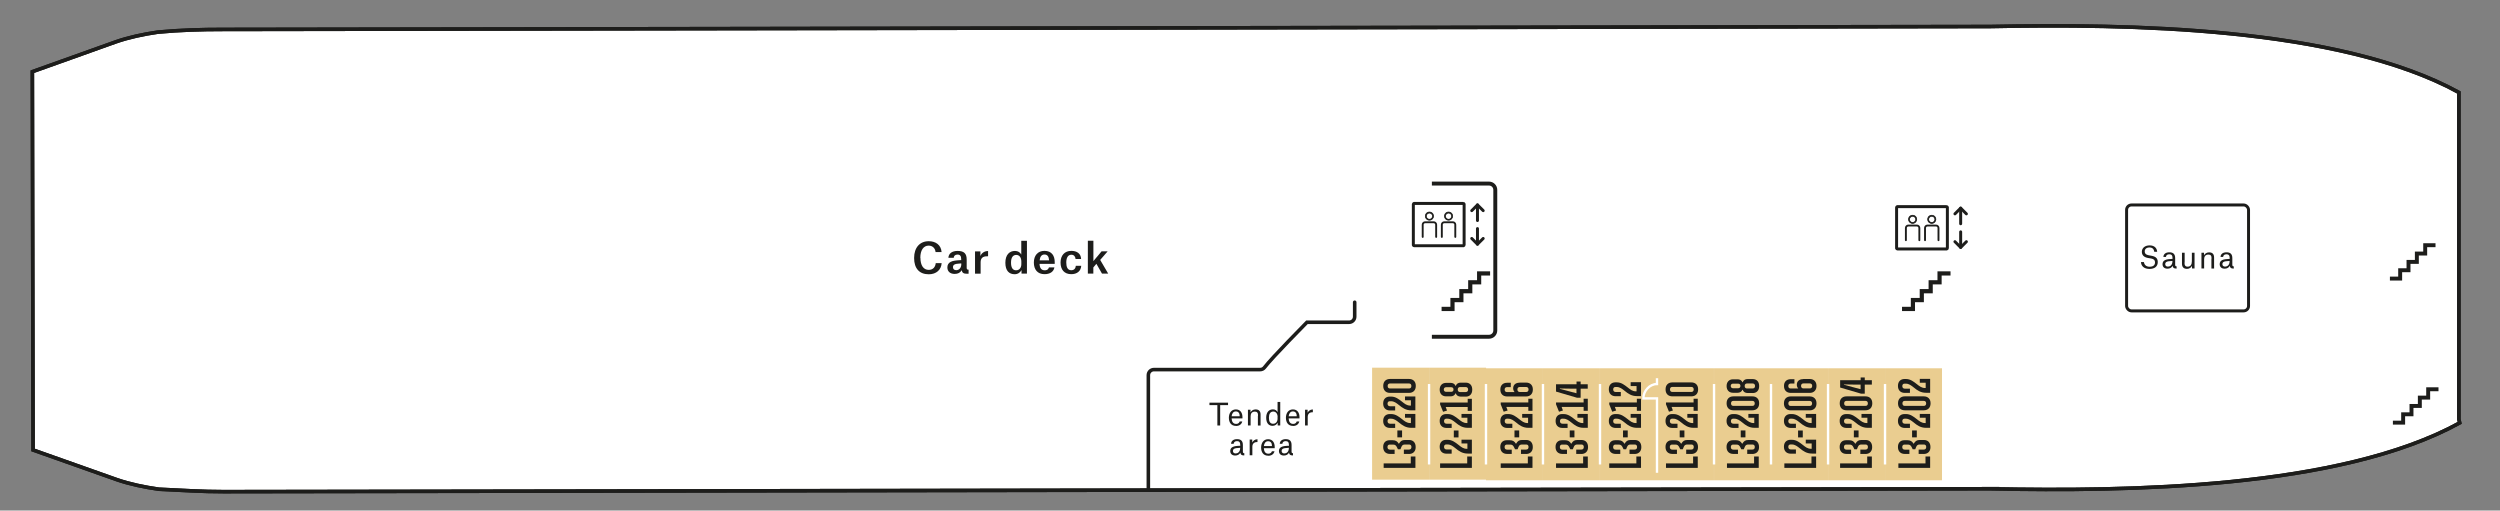 <?xml version="1.0" encoding="UTF-8"?>
<svg xmlns="http://www.w3.org/2000/svg" viewBox="0 0 419.45 85.66">
  <rect x="0" y="0" width="419.45" height="85.66" fill="#808080" stroke="none"/>
  <defs>
    <style>.l,.m,.n,.o,.p,.q,.r{fill:none;}.m{stroke:white;stroke-width:.4px;}.m,.s,.t,.o,.p,.q,.r{stroke-miterlimit:10;}.s{fill:white;}.s,.t,.n,.o,.p,.q,.r{stroke:#1d1d1b;}.s,.o,.p{stroke-width:.6px;}.u{fill:#eacd90;}.v,.t{fill:#1d1d1b;}.t{stroke-width:.13px;}.n{stroke-linejoin:round;stroke-width:.5px;}.n,.o{stroke-linecap:round;}.q{stroke-width:.66px;}.r{stroke-width:.5px;}</style>
  </defs>
  <g id="a">
    <path class="s" d="M334.08,82.01c22.68,.46,58.47,.02,78.61-11.06l-.14-.59V15.51c-20.15-11.08-55.93-11.52-78.61-11.06l-216.04,.36-80.53,.13c-3.54,0-7.17,.1-10.88,.45-2.36,.34-4.89,.87-7.08,1.64L5.43,12.03l.12,63.47,14.01,4.96c2.19,.77,4.72,1.28,7.09,1.62,3.71,.17,7.34,.42,10.88,.41l80.53-.13,90.06-.15,125.98-.21Z"></path>
  </g>
  <g id="b"></g>
  <g id="c">
    <path class="p" d="M334.08,82.01c22.68,.46,58.47,.02,78.61-11.06l-.14-.59V15.51c-20.15-11.08-55.93-11.52-78.61-11.06l-216.04,.36-80.53,.13c-3.54,0-7.17,.1-10.88,.45-2.36,.34-4.89,.87-7.08,1.64L5.43,12.03l.12,63.47,14.01,4.96c2.19,.77,4.72,1.28,7.09,1.62,3.71,.17,7.34,.42,10.88,.41l80.53-.13,90.06-.15,125.98-.21Z"></path>
    <path class="v" d="M319.12,51.49v.7h2.18v-1.49h1.49v-1.49h1.49v-1.49h1.49v-1.49h1.49v-.71h-2.19v1.49h-1.49v1.49h-1.49v1.49h-1.49v1.49h-1.48Z"></path>
    <rect class="l" x="311.03" y="6.61" width="51.73" height="17.77" rx=".82" ry=".82"></rect>
    <rect class="l" x="364.35" y="10.99" width="18.92" height="17.77" rx=".82" ry=".82"></rect>
    <rect class="l" x="384.64" y="16.5" width="18.92" height="17.77" rx=".82" ry=".82"></rect>
    <rect class="l" x="364.35" y="57.92" width="18.92" height="17.77" rx=".82" ry=".82"></rect>
    <rect class="l" x="328.05" y="62.23" width="34.71" height="17.77" rx=".82" ry=".82"></rect>
    <rect class="l" x="384.64" y="52.41" width="18.92" height="17.77" rx=".82" ry=".82"></rect>
    <path class="l" d="M253.86,32.3v22.9c0,.88,.71,1.59,1.59,1.59h36.41c.88,0,1.59-.71,1.59-1.59v-22.9c0-.88-.71-1.59-1.59-1.59h-36.41c-.88,0-1.59,.71-1.59,1.59Z"></path>
    <path class="l" d="M308.02,56.49h-7.67c-.53,0-.96-.43-.96-.96V31.76c0-.53,.43-.96,.96-.96h7.67"></path>
    <path class="l" d="M319.87,30.8h15.11c.7,0,1.26,.57,1.26,1.26v23.16c0,.7-.57,1.26-1.26,1.26h-15.11"></path>
    <path class="q" d="M240.24,30.8h9.59c.58,0,1.05,.47,1.05,1.05v23.6c0,.58-.47,1.05-1.05,1.05h-9.59"></path>
    <path class="v" d="M241.87,51.49v.7h2.18v-1.49h1.49v-1.49h1.49v-1.49h1.49v-1.49h1.49v-.71h-2.19v1.49h-1.49v1.49h-1.49v1.49h-1.49v1.49h-1.48Z"></path>
    <path class="l" d="M173.64,8.15v6.17c0,.76,.61,1.37,1.37,1.37l37.98,.21c.76,0,1.37,.61,1.37,1.37l.09,13.1c0,.76,.61,1.37,1.37,1.37l9.72-.1c.76,0,1.37-.61,1.37-1.37l.33-22.12c0-.76-.61-1.37-1.37-1.37h-50.85c-.76,0-1.37,.61-1.37,1.37Z"></path>
    <path class="l" d="M230.59,42.84l-2.85-1.73c-.28-.17-.45-.47-.45-.79v-4.33c0-.51-.42-.93-.93-.93h-13.51c-.51,0-.93-.42-.93-.93v-12.27c0-.51-.42-.93-.93-.93h-41.85c-.51,0-.93-.42-.93-.93V8.24c0-.51-.42-.93-.93-.93h-22.31c-.51,0-.93,.42-.93,.93V44.24c0,.51-.42,.93-.93,.93h-17.4c-.49,0-.89,.4-.89,.89v32.85c0,.51,.42,.93,.93,.93h65.98c.51,0,.93-.42,.93-.93v-15.97c0-.51,.42-.93,.93-.93h17.83c.29,0,.56-.13,.73-.36,1.21-1.6,7.12-7.58,7.12-7.58h7.08c.51,0,.93-.42,.93-.93v-4.43"></path>
    <path class="l" d="M139.57,7.31H28.63c-.62,.01-4.75,1-8.18,2.09-5.89,1.86-12.1,4.24-12.1,4.24v60.18s8.3,3.31,14.23,5.07c2.43,.72,6.04,.94,6.05,.94H120.24c.76,0,1.37-.61,1.37-1.37V43.14c0-.76,.61-1.37,1.37-1.37h16.59c.76,0,1.37-.61,1.37-1.37V8.68c0-.76-.61-1.37-1.37-1.37Z"></path>
    <rect class="l" x="228.78" y="6.71" width="9.44" height="18.1" rx=".82" ry=".82"></rect>
    <rect class="l" x="290.75" y="6.71" width="9.44" height="18.1" rx=".82" ry=".82"></rect>
    <rect class="l" x="378.92" y="39.06" width="18.33" height="9.26" rx=".82" ry=".82"></rect>
    <rect class="l" x="340.03" y="30.76" width="14.83" height="25.2" rx=".82" ry=".82"></rect>
    <rect class="l" x="356.8" y="34.39" width="20.46" height="17.77" rx=".82" ry=".82"></rect>
    <path class="v" d="M401.48,70.58v.66h2.05v-1.4h1.4v-1.4h1.4v-1.4h1.4v-1.4h1.4v-.66h-2.06v1.4h-1.4v1.4h-1.4v1.4h-1.4v1.4h-1.39Z"></path>
    <path class="v" d="M400.98,46.41v.66h2.05v-1.4h1.4v-1.4h1.4v-1.4h1.4v-1.4h1.4v-.66h-2.06v1.4h-1.4v1.4h-1.4v1.4h-1.4v1.4h-1.39Z"></path>
  </g>
  <g id="d">
    <rect class="l" x="240.7" y="6.11" width="9.56" height="18.79"></rect>
    <rect class="l" x="250.27" y="6.11" width="9.56" height="18.79"></rect>
    <rect class="l" x="259.83" y="6.11" width="9.56" height="18.79"></rect>
    <rect class="l" x="269.39" y="6.11" width="9.56" height="18.79"></rect>
    <rect class="l" x="278.96" y="6.11" width="9.56" height="18.79"></rect>
    <rect class="u" x="258.88" y="61.79" width="9.56" height="18.79"></rect>
    <rect class="u" x="249.32" y="61.79" width="9.56" height="18.79"></rect>
    <rect class="u" x="239.77" y="61.69" width="9.56" height="18.79"></rect>
    <rect class="u" x="230.21" y="61.69" width="9.56" height="18.79"></rect>
    <rect class="u" x="306.71" y="61.79" width="9.56" height="18.79"></rect>
    <rect class="u" x="316.27" y="61.79" width="9.56" height="18.79"></rect>
    <rect class="u" x="268.45" y="61.79" width="9.56" height="18.79"></rect>
    <rect class="u" x="278.01" y="61.79" width="9.56" height="18.79"></rect>
    <rect class="u" x="287.58" y="61.79" width="9.56" height="18.79"></rect>
    <rect class="u" x="297.14" y="61.79" width="9.56" height="18.79"></rect>
  </g>
  <g id="e">
    <line class="l" x1="250.39" y1="22.25" x2="250.39" y2="8.75"></line>
    <line class="l" x1="279.02" y1="22.25" x2="279.02" y2="8.75"></line>
    <line class="l" x1="269.47" y1="22.25" x2="269.47" y2="8.75"></line>
    <line class="l" x1="259.94" y1="22.25" x2="259.94" y2="8.75"></line>
    <line class="m" x1="268.45" y1="77.93" x2="268.45" y2="64.43"></line>
    <line class="m" x1="258.88" y1="77.93" x2="258.88" y2="64.43"></line>
    <line class="m" x1="249.32" y1="77.93" x2="249.32" y2="64.43"></line>
    <line class="m" x1="239.77" y1="77.93" x2="239.77" y2="64.43"></line>
    <line class="m" x1="297.14" y1="77.93" x2="297.14" y2="64.43"></line>
    <line class="m" x1="306.71" y1="77.93" x2="306.71" y2="64.43"></line>
    <line class="m" x1="316.27" y1="77.93" x2="316.27" y2="64.43"></line>
    <line class="m" x1="287.58" y1="77.93" x2="287.58" y2="64.43"></line>
    <path class="m" d="M278.01,79.33v-12.49h-2.29c0-1.24,1.05-2.41,2.29-2.41v-.98"></path>
  </g>
  <g id="f">
    <g>
      <line class="n" x1="328.96" y1="34.92" x2="328.96" y2="37.54"></line>
      <polyline class="n" points="328 40.55 328.96 41.51 329.92 40.55"></polyline>
      <g>
        <polyline class="n" points="328 35.88 328.96 34.92 329.92 35.88"></polyline>
        <line class="n" x1="328.96" y1="41.51" x2="328.96" y2="38.9"></line>
        <path class="n" d="M326.6,34.67h-8.26s-.07,.01-.09,.04h0s-.04,.06-.04,.09v6.84s.01,.07,.04,.09c.02,.02,.05,.04,.09,.04h8.26s.07-.01,.09-.04c.02-.02,.04-.06,.04-.09v-6.84s-.01-.07-.04-.09c-.02-.02-.06-.04-.09-.04h0Z"></path>
        <path class="t" d="M320.9,37.48c-.37,0-.68-.3-.68-.68s.3-.68,.68-.68,.68,.3,.68,.68-.3,.68-.68,.68Zm0-1.2c-.29,0-.53,.24-.53,.53s.24,.53,.53,.53,.53-.24,.53-.53-.24-.53-.53-.53Z"></path>
        <path class="v" d="M321.62,37.68h-1.44c-.32,0-.57,.26-.57,.57v2.05c0,.09,.07,.16,.16,.16s.16-.07,.16-.16v-2.05c0-.14,.11-.25,.25-.25h1.44c.14,0,.25,.11,.25,.25v2.05c0,.09,.07,.16,.16,.16s.16-.07,.16-.16v-2.05c0-.32-.26-.57-.57-.57Z"></path>
        <path class="t" d="M324.11,37.48c-.37,0-.68-.3-.68-.68s.3-.68,.68-.68,.68,.3,.68,.68-.3,.68-.68,.68Zm0-1.2c-.29,0-.53,.24-.53,.53s.24,.53,.53,.53,.53-.24,.53-.53-.24-.53-.53-.53Z"></path>
        <path class="v" d="M324.83,37.68h-1.44c-.32,0-.57,.26-.57,.57v2.05c0,.09,.07,.16,.16,.16s.16-.07,.16-.16v-2.05c0-.14,.11-.25,.25-.25h1.44c.14,0,.25,.11,.25,.25v2.05c0,.09,.07,.16,.16,.16s.16-.07,.16-.16v-2.05c0-.32-.26-.57-.57-.57Z"></path>
      </g>
    </g>
    <g>
      <line class="n" x1="247.89" y1="34.38" x2="247.89" y2="37"></line>
      <polyline class="n" points="246.93 40.01 247.89 40.97 248.85 40.01"></polyline>
      <g>
        <polyline class="n" points="246.93 35.34 247.89 34.38 248.85 35.34"></polyline>
        <line class="n" x1="247.89" y1="40.97" x2="247.89" y2="38.35"></line>
        <path class="n" d="M245.52,34.13h-8.26s-.07,.01-.09,.04h0s-.04,.06-.04,.09v6.84s.01,.07,.04,.09c.02,.02,.05,.04,.09,.04h8.26s.07-.01,.09-.04c.02-.02,.04-.06,.04-.09v-6.84s-.01-.07-.04-.09c-.02-.02-.06-.04-.09-.04h0Z"></path>
        <path class="t" d="M239.83,36.94c-.37,0-.68-.3-.68-.68s.3-.68,.68-.68,.68,.3,.68,.68-.3,.68-.68,.68Zm0-1.2c-.29,0-.53,.24-.53,.53s.24,.53,.53,.53,.53-.24,.53-.53-.24-.53-.53-.53Z"></path>
        <path class="v" d="M240.55,37.13h-1.44c-.32,0-.57,.26-.57,.57v2.05c0,.09,.07,.16,.16,.16s.16-.07,.16-.16v-2.05c0-.14,.11-.25,.25-.25h1.44c.14,0,.25,.11,.25,.25v2.05c0,.09,.07,.16,.16,.16s.16-.07,.16-.16v-2.05c0-.32-.26-.57-.57-.57Z"></path>
        <path class="t" d="M243.04,36.94c-.37,0-.68-.3-.68-.68s.3-.68,.68-.68,.68,.3,.68,.68-.3,.68-.68,.68Zm0-1.2c-.29,0-.53,.24-.53,.53s.24,.53,.53,.53,.53-.24,.53-.53-.24-.53-.53-.53Z"></path>
        <path class="v" d="M243.76,37.13h-1.44c-.32,0-.57,.26-.57,.57v2.05c0,.09,.07,.16,.16,.16s.16-.07,.16-.16v-2.05c0-.14,.11-.25,.25-.25h1.44c.14,0,.25,.11,.25,.25v2.05c0,.09,.07,.16,.16,.16s.16-.07,.16-.16v-2.05c0-.32-.26-.57-.57-.57Z"></path>
      </g>
    </g>
  </g>
  <g id="g">
    <path class="o" d="M192.67,81.91v-18.97c0-.51,.42-.93,.93-.93h17.83c.29,0,.56-.13,.73-.36,1.21-1.6,7.12-7.58,7.12-7.58h7.08c.51,0,.93-.42,.93-.93v-2.43"></path>
    <path class="l" d="M144.06,5.24V44.24c0,.51-.42,.93-.93,.93h-17.4c-.49,0-.89,.4-.89,.89v35.85"></path>
    <path class="l" d="M227.3,38.31v-2.33c0-.51-.42-.93-.93-.93h-13.51c-.51,0-.93-.42-.93-.93v-12.27c0-.51-.42-.93-.93-.93h-41.85c-.51,0-.93-.42-.93-.93V5.24"></path>
    <rect class="r" x="356.8" y="34.39" width="20.46" height="17.77" rx=".82" ry=".82"></rect>
  </g>
  <g id="h"></g>
  <g id="i"></g>
  <g id="j">
    <g>
      <path class="v" d="M261.07,78.5v-.75h4.55v-1.16h.78v1.91h-5.33Z"></path>
      <path class="v" d="M265.31,76.16h-.85v-.73h.85c.27,0,.42-.14,.42-.44,0-.26-.15-.41-.38-.41h-.69c-.33,0-.5,.09-.65,.49l-.12,.31h-.43l-.1-.22c-.21-.44-.35-.57-.73-.57h-.54c-.22,0-.38,.14-.38,.41,0,.3,.16,.44,.42,.44h.78v.72h-.78c-.72,0-1.14-.46-1.14-1.14v-.06c0-.63,.38-1.1,1.07-1.1h.54c.46,0,.77,.18,1,.58h.04c.26-.43,.49-.62,1.01-.62h.69c.69,0,1.1,.46,1.1,1.16v.07c0,.66-.42,1.12-1.14,1.12Z"></path>
      <path class="v" d="M263.37,72.22h.79v1.16h-.79v-1.16Z"></path>
      <path class="v" d="M264.67,69.45h1.73v2.33h-.69c-.9,0-1.48-.41-2.06-.89-.43-.34-.81-.64-1.33-.64h-.22c-.22,0-.37,.14-.37,.41s.16,.43,.42,.43h.86v.71h-.87c-.72,0-1.14-.47-1.14-1.14v-.06c0-.7,.44-1.13,1.09-1.13h.26c.74,0,1.3,.46,1.78,.83,.48,.38,.83,.68,1.42,.68h.1v-.89h-.99v-.66Z"></path>
      <path class="v" d="M265.7,66.9h.7v2.02h-.7v-.64h-3.69l.22,.59-.66,.21-.5-1.24v-.31h4.63v-.63Z"></path>
      <path class="v" d="M265.2,64.01v.46h1.19v.74h-1.19v1.52h-.62l-3.51-1.03v-1.23h3.44v-.46h.7Zm-.7,1.2h-.84c-.6,0-1.27-.02-1.95-.03v.06l2.79,.74v-.77Z"></path>
    </g>
    <g>
      <path class="v" d="M308.73,78.5v-.75h4.55v-1.16h.78v1.91h-5.33Z"></path>
      <path class="v" d="M312.98,76.16h-.85v-.73h.85c.27,0,.42-.14,.42-.44,0-.26-.15-.41-.38-.41h-.69c-.33,0-.5,.09-.65,.49l-.12,.31h-.43l-.1-.22c-.21-.44-.35-.57-.73-.57h-.54c-.22,0-.38,.14-.38,.41,0,.3,.16,.44,.42,.44h.78v.72h-.78c-.72,0-1.14-.46-1.14-1.14v-.06c0-.63,.38-1.1,1.07-1.1h.54c.46,0,.77,.18,1,.58h.04c.26-.43,.49-.62,1.01-.62h.69c.69,0,1.1,.46,1.1,1.16v.07c0,.66-.42,1.12-1.14,1.12Z"></path>
      <path class="v" d="M311.04,72.22h.79v1.16h-.79v-1.16Z"></path>
      <path class="v" d="M312.33,69.45h1.73v2.33h-.69c-.9,0-1.48-.41-2.06-.89-.43-.34-.81-.64-1.33-.64h-.22c-.22,0-.37,.14-.37,.41s.16,.43,.42,.43h.86v.71h-.87c-.72,0-1.14-.47-1.14-1.14v-.06c0-.7,.44-1.13,1.09-1.13h.26c.74,0,1.3,.46,1.78,.83,.48,.38,.83,.68,1.42,.68h.1v-.89h-.99v-.66Z"></path>
      <path class="v" d="M312.99,68.84h-3.18c-.72,0-1.14-.46-1.14-1.14v-.06c0-.68,.42-1.14,1.14-1.14h3.18c.72,0,1.14,.46,1.14,1.14v.06c0,.67-.42,1.14-1.14,1.14Zm0-1.58h-3.18c-.25,0-.4,.14-.4,.42s.15,.42,.4,.42h3.18c.25,0,.4-.14,.4-.42s-.15-.42-.4-.42Z"></path>
      <path class="v" d="M312.87,63.33v.46h1.19v.74h-1.19v1.52h-.62l-3.51-1.03v-1.23h3.44v-.46h.7Zm-.7,1.2h-.84c-.6,0-1.27-.02-1.95-.03v.06l2.79,.74v-.77Z"></path>
    </g>
    <g>
      <path class="v" d="M318.51,78.5v-.75h4.55v-1.16h.78v1.91h-5.33Z"></path>
      <path class="v" d="M322.76,76.16h-.85v-.73h.85c.27,0,.42-.14,.42-.44,0-.26-.15-.41-.38-.41h-.69c-.33,0-.5,.09-.65,.49l-.12,.31h-.43l-.1-.22c-.21-.44-.35-.57-.73-.57h-.54c-.22,0-.38,.14-.38,.41,0,.3,.16,.44,.42,.44h.78v.72h-.78c-.72,0-1.14-.46-1.14-1.14v-.06c0-.63,.38-1.1,1.07-1.1h.54c.46,0,.77,.18,1,.58h.04c.26-.43,.49-.62,1.01-.62h.69c.69,0,1.1,.46,1.1,1.16v.07c0,.66-.42,1.12-1.14,1.12Z"></path>
      <path class="v" d="M320.81,72.22h.79v1.16h-.79v-1.16Z"></path>
      <path class="v" d="M322.11,69.45h1.73v2.33h-.69c-.9,0-1.48-.41-2.06-.89-.43-.34-.81-.64-1.33-.64h-.22c-.22,0-.37,.14-.37,.41s.16,.43,.42,.43h.86v.71h-.87c-.72,0-1.14-.47-1.14-1.14v-.06c0-.7,.44-1.13,1.09-1.13h.26c.74,0,1.3,.46,1.78,.83,.48,.38,.83,.68,1.42,.68h.1v-.89h-.99v-.66Z"></path>
      <path class="v" d="M322.77,68.84h-3.18c-.72,0-1.14-.46-1.14-1.14v-.06c0-.68,.42-1.14,1.14-1.14h3.18c.72,0,1.14,.46,1.14,1.14v.06c0,.67-.42,1.14-1.14,1.14Zm0-1.58h-3.18c-.25,0-.4,.14-.4,.42s.15,.42,.4,.42h3.18c.25,0,.4-.14,.4-.42s-.15-.42-.4-.42Z"></path>
      <path class="v" d="M322.11,63.57h1.73v2.33h-.69c-.9,0-1.48-.41-2.06-.89-.43-.34-.81-.64-1.33-.64h-.22c-.22,0-.37,.14-.37,.41s.16,.43,.42,.43h.86v.71h-.87c-.72,0-1.14-.47-1.14-1.14v-.06c0-.7,.44-1.13,1.09-1.13h.26c.74,0,1.3,.46,1.78,.83,.48,.38,.83,.68,1.42,.68h.1v-.89h-.99v-.66Z"></path>
    </g>
    <g>
      <path class="v" d="M251.79,78.5v-.75h4.55v-1.16h.78v1.91h-5.33Z"></path>
      <path class="v" d="M256.04,76.16h-.85v-.73h.85c.27,0,.42-.14,.42-.44,0-.26-.15-.41-.38-.41h-.69c-.33,0-.5,.09-.65,.49l-.12,.31h-.43l-.1-.22c-.21-.44-.35-.57-.73-.57h-.54c-.22,0-.38,.14-.38,.41,0,.3,.16,.44,.42,.44h.78v.72h-.78c-.72,0-1.14-.46-1.14-1.14v-.06c0-.63,.38-1.1,1.07-1.1h.54c.46,0,.77,.18,1,.58h.04c.26-.43,.49-.62,1.01-.62h.69c.69,0,1.1,.46,1.1,1.16v.07c0,.66-.42,1.12-1.14,1.12Z"></path>
      <path class="v" d="M254.1,72.22h.79v1.16h-.79v-1.16Z"></path>
      <path class="v" d="M255.39,69.45h1.73v2.33h-.69c-.9,0-1.48-.41-2.05-.89-.43-.34-.81-.64-1.33-.64h-.22c-.22,0-.37,.14-.37,.41s.16,.43,.42,.43h.86v.71h-.87c-.72,0-1.14-.47-1.14-1.14v-.06c0-.7,.44-1.13,1.09-1.13h.26c.74,0,1.3,.46,1.78,.83s.83,.68,1.42,.68h.1v-.89h-.99v-.66Z"></path>
      <path class="v" d="M256.42,66.9h.7v2.02h-.7v-.64h-3.69l.22,.59-.66,.21-.5-1.24v-.31h4.63v-.63Z"></path>
      <path class="v" d="M254.95,64.19h1.1c.71,0,1.13,.46,1.13,1.13v.06c0,.67-.42,1.14-1.14,1.14h-3.17c-.73,0-1.14-.46-1.14-1.14v-.06c0-.65,.41-1.1,1.13-1.1h.62v.73h-.62c-.25,0-.41,.14-.41,.41s.14,.42,.39,.42h1.28c-.15-.16-.24-.37-.24-.64,0-.54,.38-.93,1.06-.93Zm.04,.74c-.25,0-.4,.15-.4,.42,0,.25,.15,.42,.4,.42h1.06c.25,0,.41-.15,.41-.42s-.16-.42-.41-.42h-1.06Z"></path>
    </g>
    <g>
      <path class="v" d="M241.62,78.5v-.75h4.55v-1.16h.78v1.91h-5.33Z"></path>
      <path class="v" d="M245.22,73.77h1.73v2.33h-.69c-.9,0-1.48-.41-2.06-.89-.43-.34-.81-.64-1.33-.64h-.22c-.22,0-.37,.14-.37,.41s.16,.43,.42,.43h.86v.71h-.87c-.72,0-1.14-.47-1.14-1.14v-.06c0-.7,.44-1.13,1.09-1.13h.26c.74,0,1.3,.46,1.78,.83,.48,.38,.83,.68,1.42,.68h.1v-.89h-.99v-.66Z"></path>
      <path class="v" d="M243.92,72.23h.79v1.16h-.79v-1.16Z"></path>
      <path class="v" d="M245.22,69.45h1.73v2.33h-.69c-.9,0-1.48-.41-2.06-.89-.43-.34-.81-.64-1.33-.64h-.22c-.22,0-.37,.14-.37,.41s.16,.43,.42,.43h.86v.71h-.87c-.72,0-1.14-.47-1.14-1.14v-.06c0-.7,.44-1.13,1.09-1.13h.26c.74,0,1.3,.46,1.78,.83,.48,.38,.83,.68,1.42,.68h.1v-.89h-.99v-.66Z"></path>
      <path class="v" d="M246.25,66.91h.7v2.02h-.7v-.64h-3.69l.22,.59-.66,.21-.5-1.24v-.31h4.63v-.63Z"></path>
      <path class="v" d="M245.92,66.54h-.85c-.39,0-.7-.18-.82-.54h-.05c-.13,.35-.47,.5-.8,.5h-.78c-.66,0-1.07-.45-1.07-1.11v-.04c0-.66,.42-1.11,1.07-1.11h.78c.33,0,.67,.14,.8,.5h.05c.13-.37,.43-.54,.82-.54h.85c.69,0,1.09,.46,1.09,1.14v.07c0,.68-.4,1.14-1.09,1.14Zm-2.44-1.57h-.86c-.22,0-.38,.14-.38,.38s.16,.39,.38,.39h.86c.23,0,.39-.13,.39-.39s-.16-.38-.39-.38Zm2.43-.03h-.93c-.24,0-.4,.13-.4,.42s.16,.42,.4,.42h.93c.24,0,.41-.14,.41-.42s-.17-.42-.41-.42Z"></path>
    </g>
    <g>
      <path class="v" d="M232.15,78.5v-.75h4.55v-1.16h.78v1.91h-5.33Z"></path>
      <path class="v" d="M236.39,76.16h-.85v-.73h.85c.27,0,.42-.14,.42-.44,0-.26-.15-.41-.38-.41h-.69c-.33,0-.5,.09-.65,.49l-.12,.31h-.43l-.1-.22c-.21-.44-.35-.57-.73-.57h-.54c-.22,0-.38,.14-.38,.41,0,.3,.16,.44,.42,.44h.78v.72h-.78c-.72,0-1.14-.46-1.14-1.14v-.06c0-.63,.38-1.1,1.07-1.1h.54c.46,0,.77,.18,1,.58h.04c.26-.43,.49-.62,1.01-.62h.69c.69,0,1.1,.46,1.1,1.16v.07c0,.66-.42,1.12-1.14,1.12Z"></path>
      <path class="v" d="M234.45,72.22h.79v1.16h-.79v-1.16Z"></path>
      <path class="v" d="M235.74,69.45h1.73v2.33h-.69c-.9,0-1.48-.41-2.06-.89-.43-.34-.81-.64-1.33-.64h-.22c-.22,0-.37,.14-.37,.41s.16,.43,.42,.43h.86v.71h-.87c-.72,0-1.14-.47-1.14-1.14v-.06c0-.7,.44-1.13,1.09-1.13h.26c.74,0,1.3,.46,1.78,.83,.48,.38,.83,.68,1.42,.68h.1v-.89h-.99v-.66Z"></path>
      <path class="v" d="M235.74,66.52h1.73v2.33h-.69c-.9,0-1.48-.41-2.06-.89-.43-.34-.81-.64-1.33-.64h-.22c-.22,0-.37,.14-.37,.41s.16,.43,.42,.43h.86v.71h-.87c-.72,0-1.14-.47-1.14-1.14v-.06c0-.7,.44-1.13,1.09-1.13h.26c.74,0,1.3,.46,1.78,.83,.48,.38,.83,.68,1.42,.68h.1v-.89h-.99v-.66Z"></path>
      <path class="v" d="M236.4,65.92h-3.18c-.72,0-1.14-.46-1.14-1.14v-.06c0-.68,.42-1.14,1.14-1.14h3.18c.72,0,1.14,.46,1.14,1.14v.06c0,.67-.42,1.14-1.14,1.14Zm0-1.58h-3.18c-.25,0-.4,.14-.4,.42s.15,.42,.4,.42h3.18c.25,0,.4-.14,.4-.42s-.15-.42-.4-.42Z"></path>
    </g>
    <g>
      <path class="v" d="M270,78.5v-.75h4.55v-1.16h.78v1.91h-5.33Z"></path>
      <path class="v" d="M274.25,76.16h-.85v-.73h.85c.27,0,.42-.14,.42-.44,0-.26-.15-.41-.38-.41h-.69c-.33,0-.5,.09-.65,.49l-.12,.31h-.43l-.1-.22c-.21-.44-.35-.57-.73-.57h-.54c-.22,0-.38,.14-.38,.41,0,.3,.16,.44,.42,.44h.78v.72h-.78c-.72,0-1.14-.46-1.14-1.14v-.06c0-.63,.38-1.1,1.07-1.1h.54c.46,0,.77,.18,1,.58h.04c.26-.43,.49-.62,1.01-.62h.69c.69,0,1.1,.46,1.1,1.16v.07c0,.66-.42,1.12-1.14,1.12Z"></path>
      <path class="v" d="M272.31,72.22h.79v1.16h-.79v-1.16Z"></path>
      <path class="v" d="M273.6,69.45h1.73v2.33h-.69c-.9,0-1.48-.41-2.06-.89-.43-.34-.81-.64-1.33-.64h-.22c-.22,0-.37,.14-.37,.41s.16,.43,.42,.43h.86v.71h-.87c-.72,0-1.14-.47-1.14-1.14v-.06c0-.7,.44-1.13,1.09-1.13h.26c.74,0,1.3,.46,1.78,.83,.48,.38,.83,.68,1.42,.68h.1v-.89h-.99v-.66Z"></path>
      <path class="v" d="M274.63,66.9h.7v2.02h-.7v-.64h-3.69l.22,.59-.66,.21-.5-1.24v-.31h4.63v-.63Z"></path>
      <path class="v" d="M273.6,64.13h1.73v2.33h-.69c-.9,0-1.48-.41-2.06-.89-.43-.34-.81-.64-1.33-.64h-.22c-.22,0-.37,.14-.37,.41s.16,.43,.42,.43h.86v.71h-.87c-.72,0-1.14-.47-1.14-1.14v-.06c0-.7,.44-1.13,1.09-1.13h.26c.74,0,1.3,.46,1.78,.83,.48,.38,.83,.68,1.42,.68h.1v-.89h-.99v-.66Z"></path>
    </g>
    <g>
      <path class="v" d="M279.52,78.5v-.75h4.55v-1.16h.78v1.91h-5.33Z"></path>
      <path class="v" d="M283.76,76.16h-.85v-.73h.85c.27,0,.42-.14,.42-.44,0-.26-.15-.41-.38-.41h-.69c-.33,0-.5,.09-.65,.49l-.12,.31h-.43l-.1-.22c-.21-.44-.35-.57-.73-.57h-.54c-.22,0-.38,.14-.38,.41,0,.3,.16,.44,.42,.44h.78v.72h-.78c-.72,0-1.14-.46-1.14-1.14v-.06c0-.63,.38-1.1,1.07-1.1h.54c.46,0,.77,.18,1,.58h.04c.26-.43,.49-.62,1.01-.62h.69c.69,0,1.1,.46,1.1,1.16v.07c0,.66-.42,1.12-1.14,1.12Z"></path>
      <path class="v" d="M281.82,72.22h.79v1.16h-.79v-1.16Z"></path>
      <path class="v" d="M283.11,69.45h1.73v2.33h-.69c-.9,0-1.48-.41-2.06-.89-.43-.34-.81-.64-1.33-.64h-.22c-.22,0-.37,.14-.37,.41s.16,.43,.42,.43h.86v.71h-.87c-.72,0-1.14-.47-1.14-1.14v-.06c0-.7,.44-1.13,1.09-1.13h.26c.74,0,1.3,.46,1.78,.83,.48,.38,.83,.68,1.42,.68h.1v-.89h-.99v-.66Z"></path>
      <path class="v" d="M284.15,66.9h.7v2.02h-.7v-.64h-3.69l.22,.59-.66,.21-.5-1.24v-.31h4.63v-.63Z"></path>
      <path class="v" d="M283.77,66.5h-3.18c-.72,0-1.14-.46-1.14-1.14v-.06c0-.68,.42-1.14,1.14-1.14h3.18c.72,0,1.14,.46,1.14,1.14v.06c0,.67-.42,1.14-1.14,1.14Zm0-1.58h-3.18c-.25,0-.4,.14-.4,.42s.15,.42,.4,.42h3.18c.25,0,.4-.14,.4-.42s-.15-.42-.4-.42Z"></path>
    </g>
    <g>
      <path class="v" d="M289.75,78.5v-.75h4.55v-1.16h.78v1.91h-5.33Z"></path>
      <path class="v" d="M294,76.16h-.85v-.73h.85c.27,0,.42-.14,.42-.44,0-.26-.15-.41-.38-.41h-.69c-.33,0-.5,.09-.65,.49l-.12,.31h-.43l-.1-.22c-.21-.44-.35-.57-.73-.57h-.54c-.22,0-.38,.14-.38,.41,0,.3,.16,.44,.42,.44h.78v.72h-.78c-.72,0-1.14-.46-1.14-1.14v-.06c0-.63,.38-1.1,1.07-1.1h.54c.46,0,.77,.18,1,.58h.04c.26-.43,.49-.62,1.01-.62h.69c.69,0,1.1,.46,1.1,1.16v.07c0,.66-.42,1.12-1.14,1.12Z"></path>
      <path class="v" d="M292.06,72.22h.79v1.16h-.79v-1.16Z"></path>
      <path class="v" d="M293.35,69.45h1.73v2.33h-.69c-.9,0-1.48-.41-2.06-.89-.43-.34-.81-.64-1.33-.64h-.22c-.22,0-.37,.14-.37,.41s.16,.43,.42,.43h.86v.71h-.87c-.72,0-1.14-.47-1.14-1.14v-.06c0-.7,.44-1.13,1.09-1.13h.26c.74,0,1.3,.46,1.78,.83,.48,.38,.83,.68,1.42,.68h.1v-.89h-.99v-.66Z"></path>
      <path class="v" d="M294.01,68.84h-3.18c-.72,0-1.14-.46-1.14-1.14v-.06c0-.68,.42-1.14,1.14-1.14h3.18c.72,0,1.14,.46,1.14,1.14v.06c0,.67-.42,1.14-1.14,1.14Zm0-1.58h-3.18c-.25,0-.4,.14-.4,.42s.15,.42,.4,.42h3.18c.25,0,.4-.14,.4-.42s-.15-.42-.4-.42Z"></path>
      <path class="v" d="M294.06,65.94h-.85c-.39,0-.7-.18-.82-.54h-.05c-.13,.35-.47,.5-.8,.5h-.78c-.66,0-1.07-.45-1.07-1.11v-.04c0-.66,.42-1.11,1.07-1.11h.78c.33,0,.67,.14,.8,.5h.05c.13-.37,.43-.54,.82-.54h.85c.69,0,1.09,.46,1.09,1.14v.07c0,.68-.4,1.14-1.09,1.14Zm-2.44-1.57h-.86c-.22,0-.38,.14-.38,.38s.16,.39,.38,.39h.86c.23,0,.39-.13,.39-.39s-.16-.38-.39-.38Zm2.43-.03h-.93c-.24,0-.4,.13-.4,.42s.16,.42,.4,.42h.93c.24,0,.41-.14,.41-.42s-.17-.42-.41-.42Z"></path>
    </g>
    <g>
      <path class="v" d="M299.38,78.5v-.75h4.55v-1.16h.78v1.91h-5.33Z"></path>
      <path class="v" d="M302.98,73.77h1.73v2.33h-.69c-.9,0-1.48-.41-2.06-.89-.43-.34-.81-.64-1.33-.64h-.22c-.22,0-.37,.14-.37,.41s.16,.43,.42,.43h.86v.71h-.87c-.72,0-1.14-.47-1.14-1.14v-.06c0-.7,.44-1.13,1.09-1.13h.26c.74,0,1.3,.46,1.78,.83,.48,.38,.83,.68,1.42,.68h.1v-.89h-.99v-.66Z"></path>
      <path class="v" d="M301.68,72.23h.79v1.16h-.79v-1.16Z"></path>
      <path class="v" d="M302.98,69.45h1.73v2.33h-.69c-.9,0-1.48-.41-2.06-.89-.43-.34-.81-.64-1.33-.64h-.22c-.22,0-.37,.14-.37,.41s.16,.43,.42,.43h.86v.71h-.87c-.72,0-1.14-.47-1.14-1.14v-.06c0-.7,.44-1.13,1.09-1.13h.26c.74,0,1.3,.46,1.78,.83,.48,.38,.83,.68,1.42,.68h.1v-.89h-.99v-.66Z"></path>
      <path class="v" d="M303.63,68.85h-3.18c-.72,0-1.14-.46-1.14-1.14v-.06c0-.68,.42-1.14,1.14-1.14h3.18c.72,0,1.14,.46,1.14,1.14v.06c0,.67-.42,1.14-1.14,1.14Zm0-1.58h-3.18c-.25,0-.4,.14-.4,.42s.15,.42,.4,.42h3.18c.25,0,.4-.14,.4-.42s-.15-.42-.4-.42Z"></path>
      <path class="v" d="M302.54,63.59h1.1c.71,0,1.13,.46,1.13,1.13v.06c0,.67-.42,1.14-1.14,1.14h-3.17c-.73,0-1.14-.46-1.14-1.14v-.06c0-.65,.41-1.1,1.13-1.1h.62v.73h-.62c-.25,0-.41,.14-.41,.41s.14,.42,.39,.42h1.28c-.15-.16-.24-.37-.24-.64,0-.54,.38-.93,1.06-.93Zm.04,.74c-.25,0-.4,.15-.4,.42,0,.25,.15,.42,.4,.42h1.06c.25,0,.41-.15,.41-.42s-.16-.42-.41-.42h-1.06Z"></path>
    </g>
  </g>
  <g id="k">
    <g>
      <path class="v" d="M361.44,42.23c-.05-.38-.26-.71-.8-.71s-.8,.3-.8,.66,.19,.55,.64,.64l.54,.1c.75,.14,1.01,.5,1.01,1.05,0,.7-.48,1.15-1.39,1.15s-1.39-.48-1.43-1.15h.49c.06,.41,.34,.78,.96,.78,.68,0,.91-.33,.91-.74,0-.33-.18-.56-.65-.64l-.54-.09c-.75-.14-1.02-.54-1.02-1.04,0-.62,.51-1.07,1.3-1.07s1.23,.43,1.27,1.08h-.48Z"></path>
      <path class="v" d="M362.97,43.12c.01-.47,.37-.79,1-.79s.98,.28,.98,.98v1.08c0,.21,.04,.29,.24,.3v.37h-.06c-.42,0-.56-.15-.61-.47h0c-.14,.31-.46,.49-.85,.49-.53,0-.84-.29-.84-.76,0-.29,.12-.53,.4-.67,.28-.15,.69-.19,1.28-.22v-.11c0-.48-.18-.66-.55-.66-.39,0-.54,.23-.55,.45h-.43Zm1.53,.72v-.06c-.57,.02-.9,.07-1.07,.2-.1,.08-.15,.19-.15,.33,0,.27,.18,.42,.46,.42,.33,0,.75-.23,.75-.88Z"></path>
      <path class="v" d="M366.52,44.02c0,.19,0,.41,.1,.54,.09,.12,.23,.18,.41,.18,.49,0,.72-.33,.72-.91v-1.43h.45v2.64h-.43v-.45h0c-.12,.27-.41,.52-.83,.52-.51,0-.85-.25-.85-.87v-1.84h.45v1.62Z"></path>
      <path class="v" d="M371.05,43.41c0-.19,0-.4-.1-.53-.09-.12-.24-.17-.42-.17-.49,0-.72,.32-.72,.75v1.58h-.45v-2.64h.43v.45h0c.13-.27,.43-.51,.85-.51,.51,0,.84,.24,.84,.87v1.84h-.45v-1.63Z"></path>
      <path class="v" d="M372.56,43.12c.01-.47,.37-.79,1-.79s.98,.28,.98,.98v1.08c0,.21,.04,.29,.24,.3v.37h-.06c-.42,0-.56-.15-.61-.47h0c-.14,.31-.46,.49-.85,.49-.53,0-.84-.29-.84-.76,0-.29,.12-.53,.4-.67,.28-.15,.69-.19,1.28-.22v-.11c0-.48-.18-.66-.55-.66-.39,0-.54,.23-.55,.45h-.43Zm1.53,.72v-.06c-.57,.02-.9,.07-1.07,.2-.1,.08-.15,.19-.15,.33,0,.27,.18,.42,.46,.42,.33,0,.75-.23,.75-.88Z"></path>
    </g>
    <g>
      <path class="v" d="M154.43,43.26c0,1.28,.52,2.02,1.39,2.02,.74,0,1.11-.49,1.18-1.13h.99c-.07,1.1-.88,1.87-2.16,1.87-1.57,0-2.46-.97-2.46-2.73s.96-2.82,2.45-2.82c1.17,0,2.07,.62,2.16,1.82h-1.01c-.06-.6-.47-1.08-1.16-1.08-.85,0-1.4,.75-1.4,2.05Z"></path>
      <path class="v" d="M159.12,43.26c.03-.71,.6-1.16,1.54-1.16,1.11,0,1.53,.46,1.53,1.45v1.37c0,.24,.07,.33,.32,.33v.68h-.27c-.55,0-.79-.14-.89-.57h-.02c-.22,.39-.61,.6-1.15,.6-.76,0-1.23-.41-1.23-1.09,0-.43,.18-.74,.56-.94,.39-.2,.96-.25,1.76-.29v-.19c0-.5-.2-.74-.62-.74s-.62,.25-.63,.54h-.9Zm2.16,1.04v-.11c-.66,.04-1.01,.09-1.2,.23-.13,.09-.19,.23-.19,.41,0,.31,.2,.5,.55,.5,.41,0,.85-.31,.85-1.04Z"></path>
      <path class="v" d="M163.6,42.18h.89v.76h.01c.2-.5,.7-.82,1.22-.82h.06v.88h-.18c-.67,0-1.07,.28-1.07,1v1.91h-.94v-3.73Z"></path>
      <path class="v" d="M172.29,45.91h-.9v-.57h-.02c-.19,.34-.55,.67-1.13,.67-.92,0-1.56-.57-1.56-1.92s.69-1.99,1.62-1.99c.5,0,.87,.26,1.04,.6h.01v-2.3h.95v5.52Zm-.93-2.02c0-.7-.34-1.12-.85-1.12-.57,0-.88,.45-.88,1.29,0,.78,.24,1.29,.85,1.29,.56,0,.88-.44,.88-1.03v-.43Z"></path>
      <path class="v" d="M175.25,46c-1.18,0-1.79-.78-1.79-1.95s.65-1.96,1.78-1.96c1.23,0,1.72,.84,1.72,1.88v.3h-2.55c.04,.71,.31,1.08,.87,1.08,.5,0,.65-.27,.71-.49h.92c-.12,.71-.71,1.14-1.67,1.14Zm.76-2.36c-.04-.56-.25-.94-.77-.94-.48,0-.75,.37-.81,.98h1.58v-.04Z"></path>
      <path class="v" d="M180.46,43.45c-.04-.39-.25-.71-.71-.71-.61,0-.85,.58-.85,1.3,0,.67,.17,1.3,.84,1.3,.56,0,.74-.42,.76-.75h.91c-.06,.94-.75,1.41-1.67,1.41-1.16,0-1.8-.74-1.8-1.95s.69-1.96,1.81-1.96c.91,0,1.6,.43,1.64,1.36h-.92Z"></path>
      <path class="v" d="M183.45,45.91h-.93v-5.52h.93v3.42l1.37-1.64h1.02l-1.25,1.44,1.34,2.29h-1.04l-.94-1.64-.51,.61v1.03Z"></path>
    </g>
    <g>
      <path class="v" d="M206.05,67.97h-1.33v3.42h-.47v-3.42h-1.33v-.41h3.12v.41Z"></path>
      <path class="v" d="M207.37,71.46c-.81,0-1.19-.59-1.19-1.37s.42-1.4,1.18-1.4,1.1,.61,1.1,1.28v.23h-1.82c.03,.55,.25,.92,.75,.92,.44,0,.56-.26,.6-.41h.44c-.1,.46-.49,.76-1.05,.76Zm.63-1.65c-.01-.44-.19-.78-.65-.78-.42,0-.65,.33-.71,.81h1.35v-.03Z"></path>
      <path class="v" d="M211.07,69.77c0-.19,0-.4-.1-.53-.09-.13-.24-.18-.42-.18-.49,0-.72,.31-.72,.75v1.58h-.45v-2.64h.43v.45h0c.13-.27,.43-.51,.85-.51,.51,0,.84,.24,.84,.87v1.84h-.45v-1.63Z"></path>
      <path class="v" d="M214.8,71.39h-.43v-.44h-.02c-.14,.26-.43,.5-.83,.5-.56,0-1.08-.35-1.08-1.37,0-.91,.47-1.4,1.14-1.4,.4,0,.65,.22,.76,.47h.01v-1.71h.45v3.94Zm-.44-1.42c0-.56-.3-.92-.72-.92-.51,0-.74,.4-.74,1.02s.18,1.03,.7,1.03c.47,0,.75-.37,.75-.85v-.28Z"></path>
      <path class="v" d="M216.94,71.46c-.81,0-1.19-.59-1.19-1.37s.42-1.4,1.18-1.4,1.1,.61,1.1,1.28v.23h-1.82c.03,.55,.25,.92,.75,.92,.44,0,.56-.26,.6-.41h.44c-.1,.46-.49,.76-1.05,.76Zm.63-1.65c-.01-.44-.19-.78-.65-.78-.42,0-.65,.33-.71,.81h1.35v-.03Z"></path>
      <path class="v" d="M218.96,68.75h.43v.5h0c.12-.28,.45-.55,.84-.55h.04v.47h-.08c-.47,0-.78,.27-.78,.78v1.44h-.45v-2.64Z"></path>
      <path class="v" d="M206.55,74.47c.01-.47,.37-.79,1-.79s.98,.28,.98,.98v1.08c0,.21,.04,.3,.24,.3v.37h-.06c-.42,0-.56-.15-.61-.47h0c-.14,.31-.46,.49-.85,.49-.53,0-.84-.29-.84-.76,0-.29,.12-.53,.4-.67,.28-.15,.69-.2,1.28-.21v-.12c0-.48-.18-.66-.55-.66-.39,0-.54,.23-.55,.45h-.43Zm1.53,.72v-.06c-.57,.03-.9,.07-1.07,.2-.1,.08-.15,.19-.15,.33,0,.27,.18,.42,.46,.42,.33,0,.75-.23,.75-.88Z"></path>
      <path class="v" d="M209.67,73.75h.43v.5h0c.12-.28,.45-.55,.84-.55h.04v.47h-.08c-.47,0-.78,.27-.78,.78v1.44h-.45v-2.64Z"></path>
      <path class="v" d="M212.78,76.46c-.81,0-1.19-.59-1.19-1.37s.42-1.4,1.18-1.4,1.1,.61,1.1,1.28v.23h-1.82c.03,.55,.25,.92,.75,.92,.44,0,.56-.26,.6-.41h.44c-.1,.46-.49,.76-1.05,.76Zm.63-1.65c0-.44-.19-.78-.65-.78-.42,0-.65,.33-.71,.81h1.35v-.03Z"></path>
      <path class="v" d="M214.72,74.47c.01-.47,.37-.79,1-.79s.98,.28,.98,.98v1.08c0,.21,.04,.3,.24,.3v.37h-.06c-.42,0-.56-.15-.61-.47h0c-.14,.31-.46,.49-.85,.49-.53,0-.84-.29-.84-.76,0-.29,.12-.53,.4-.67,.28-.15,.69-.2,1.28-.21v-.12c0-.48-.18-.66-.55-.66-.39,0-.54,.23-.55,.45h-.43Zm1.53,.72v-.06c-.57,.03-.9,.07-1.07,.2-.1,.08-.15,.19-.15,.33,0,.27,.18,.42,.46,.42,.33,0,.75-.23,.75-.88Z"></path>
    </g>
  </g>
</svg>
